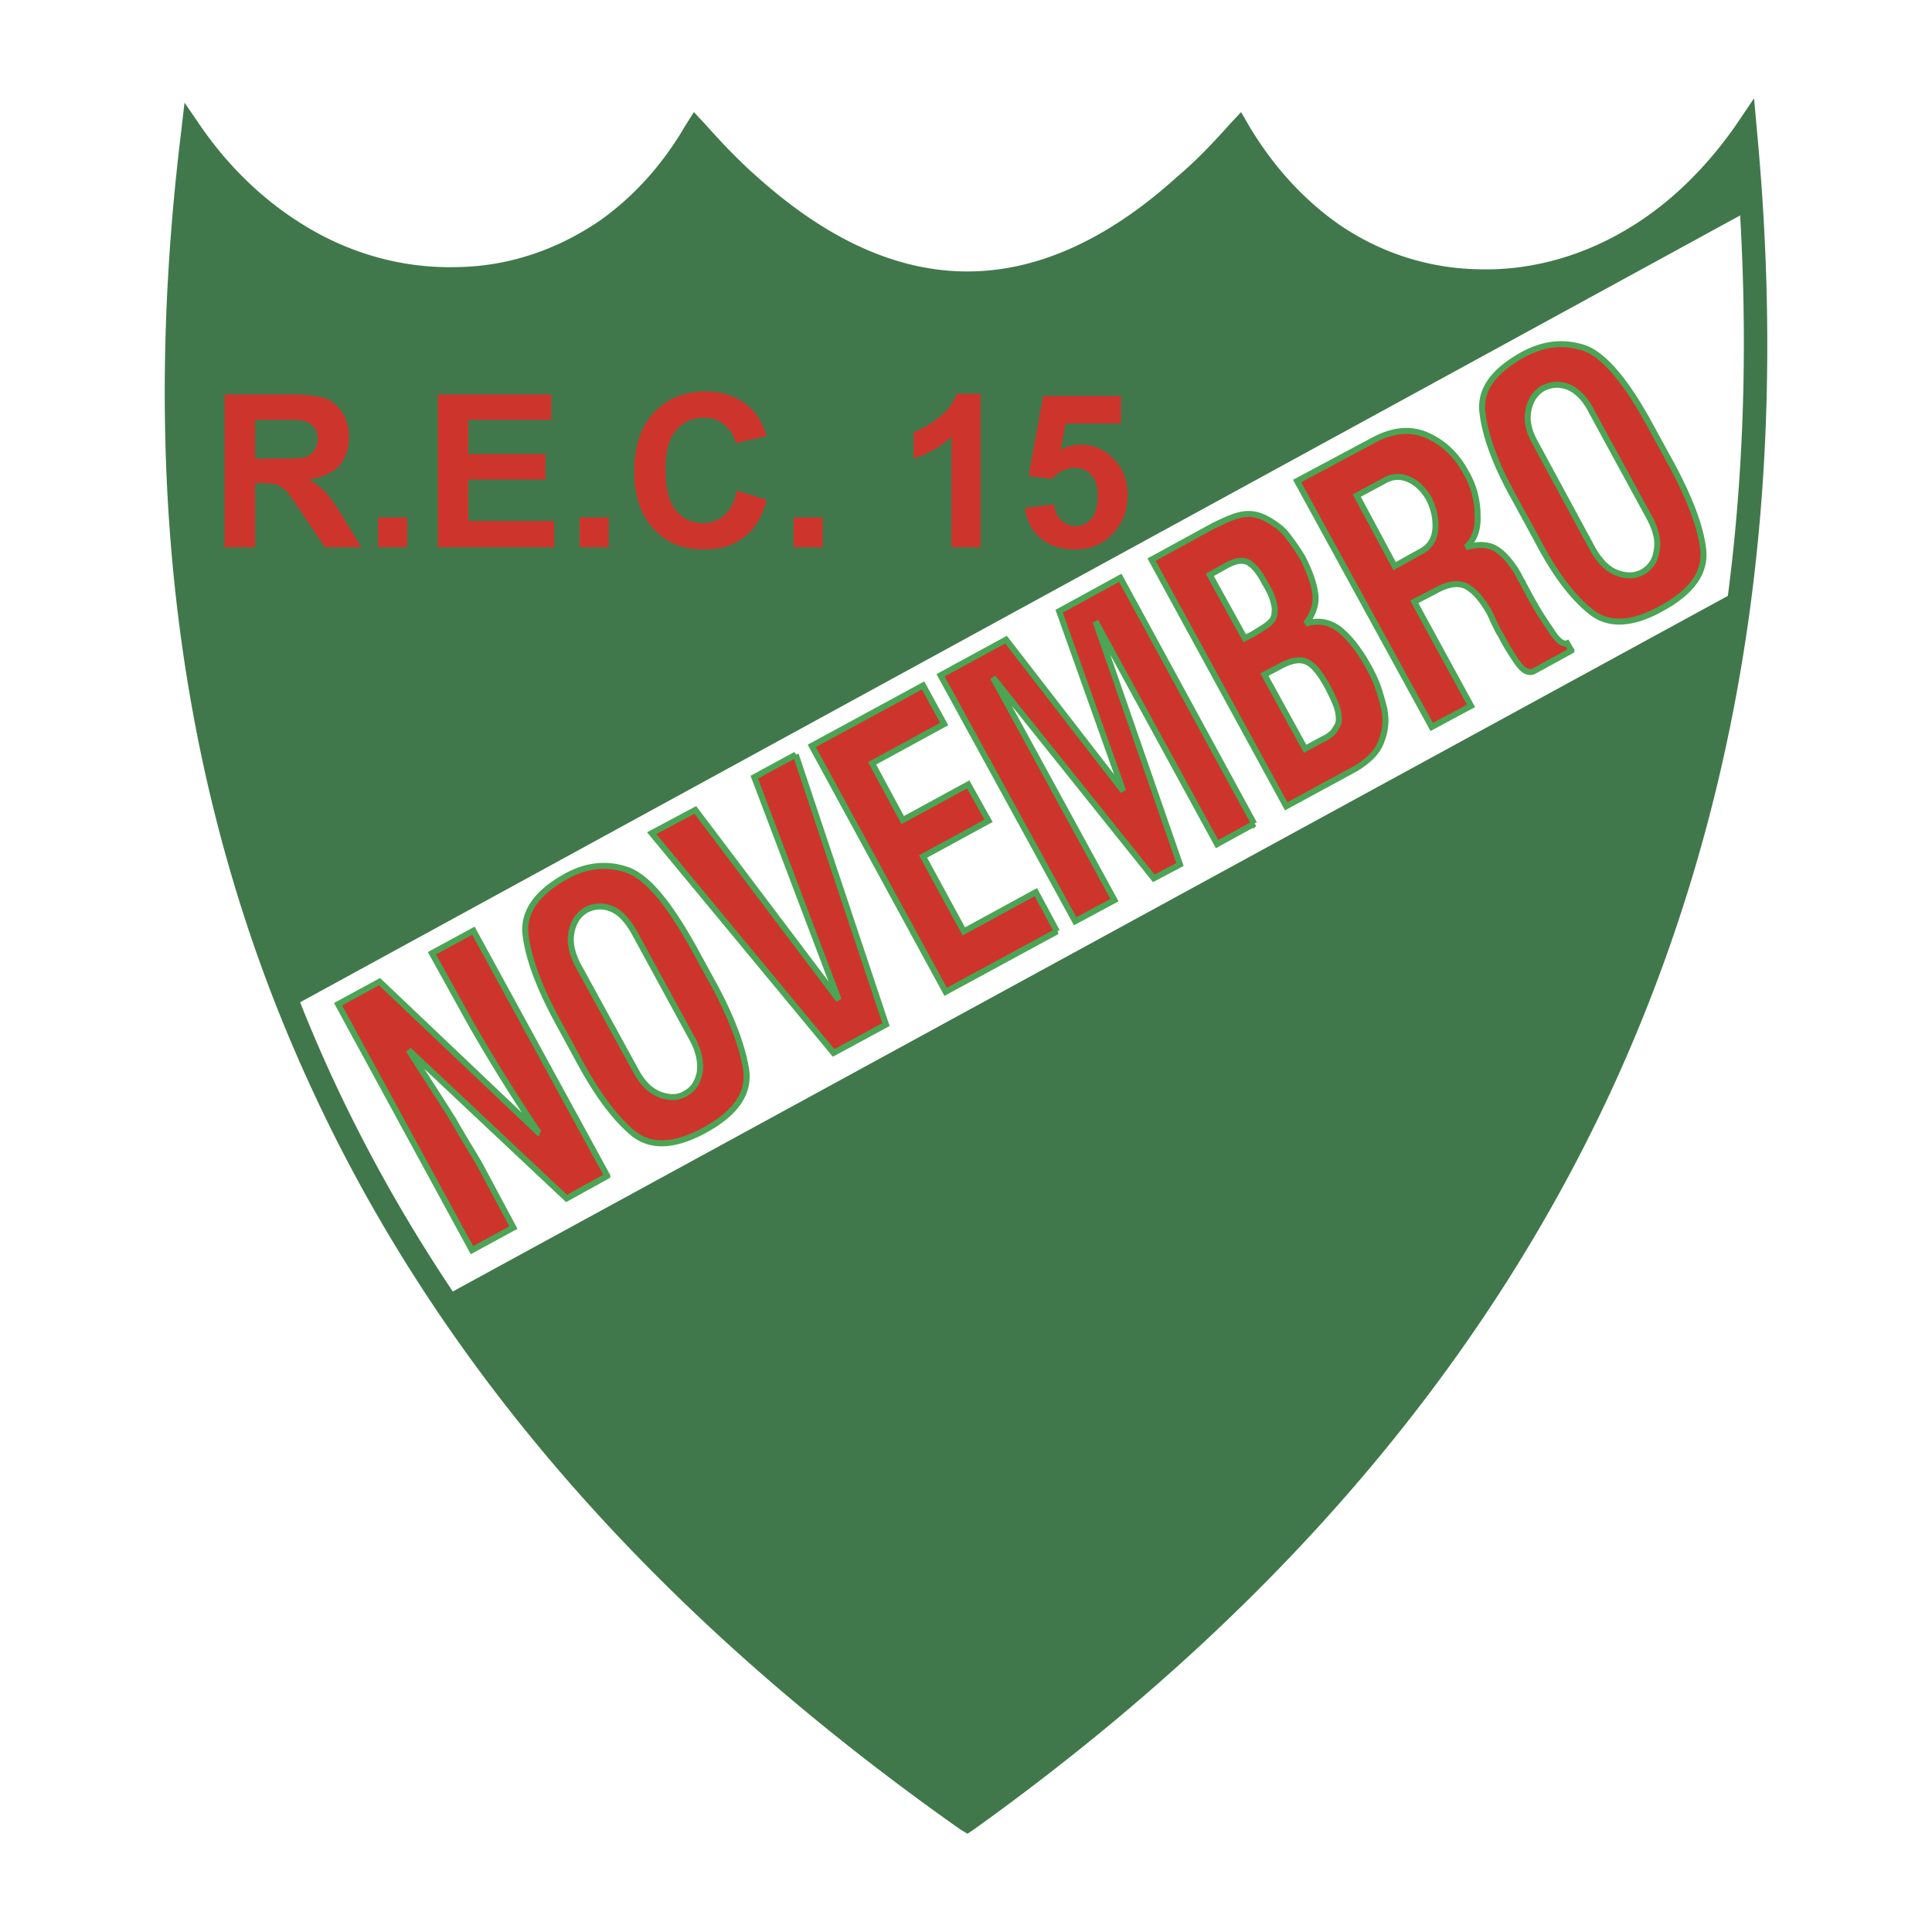 <svg xmlns="http://www.w3.org/2000/svg" width="2500" height="2500" viewBox="0 0 192.756 192.756"><g fill-rule="evenodd" clip-rule="evenodd"><path fill="#fff" d="M0 0h192.756v192.756H0V0z"/><path d="M19.136 14.668c14.592 17.424 35.718 18.44 50.383-.943 14.52 16.189 32.524 22.578 54.159-.653 9.074 17.932 34.92 21.489 49.658.944C180.522 85.67 153.66 140.844 95.8 181.065c-58.224-40.003-84.795-94.96-76.664-166.397z" fill="#41784b"/><path d="M28.792 100.625L174.279 21.13c1.16 10.89.799 24.175-.582 37.606L43.819 129.592c-6.388-9.221-11.18-18.076-15.027-28.967z" fill="#fff"/><path d="M60.59 117.322l-4.066 2.25-15.753-14.809c1.669 2.613 3.194 4.936 4.501 7.041 1.234 2.178 2.178 3.631 2.613 4.43l3.34 6.242-4.138 2.252-13.358-24.539 4.139-2.25 15.898 15.1a191.04 191.04 0 0 1-4.283-6.678c-1.234-2.033-2.396-3.994-3.412-5.881l-2.977-5.373 4.139-2.251 13.357 24.466zm10.744-18.875c1.742 3.268 2.758 6.025 3.122 8.35.291 2.322-1.089 4.283-4.138 5.951-3.049 1.67-5.445 1.744-7.187.291-1.743-1.451-3.485-3.775-5.227-6.969l-2.251-4.139c-1.815-3.34-2.904-6.243-3.194-8.494-.363-2.323 1.016-4.356 4.065-6.026 1.96-1.089 3.993-1.307 5.953-.653 2.033.653 4.211 3.267 6.752 7.84l2.105 3.849zm-2.251 5.227l-5.735-10.526c-.726-1.307-1.452-2.105-2.323-2.468a2.92 2.92 0 0 0-2.469.072c-.798.436-1.306 1.162-1.524 2.178-.218 1.016 0 2.105.581 3.268l5.809 10.6c.653 1.232 1.452 2.031 2.396 2.395s1.814.363 2.541-.072c.798-.436 1.234-1.09 1.452-2.105.144-1.018-.074-2.108-.728-3.342zm10.31-28.385l9.002 26.934-5.228 2.83-18.149-21.924 4.356-2.323 14.302 18.948-8.422-22.215 4.139-2.25zm26.062 17.641l-11.107 6.025L80.99 74.417l11.107-6.026 2.105 3.848-7.188 3.92 3.05 5.662 6.533-3.557 2.033 3.63-6.534 3.557 4.065 7.478 7.187-3.92 2.107 3.921zm19.674-10.745l-3.701 2.033-12.125-22.215 8.422 24.248-2.613 1.38-16.046-20.038 12.125 22.215-3.922 2.105L93.84 67.375l6.533-3.557 11.689 15.1-6.389-17.932 6.098-3.339 13.358 24.538zm11.326-15.826c.291.508.58 1.089.799 1.597.217.508.508 1.379.799 2.542a5.488 5.488 0 0 1-.219 3.412c-.363 1.088-1.307 2.033-2.686 2.831l-6.824 3.703-13.432-24.611 6.244-3.412c1.09-.508 1.961-.944 2.832-1.089.799-.145 1.596 0 2.395.436.799.435 1.525.943 2.033 1.597a21.71 21.71 0 0 1 1.598 2.323c.652 1.307 1.088 2.469 1.234 3.557.145 1.017-.219 2.033-.945 2.977 1.162-.363 2.252-.218 3.268.508 1.015.797 1.961 1.959 2.904 3.629zm-10.309-8.276c-.508-1.017-1.09-1.67-1.598-1.96-.508-.29-1.162-.217-2.033.218l-1.814 1.017 3.484 6.315.727-.363.363-.218c.58-.363 1.088-.653 1.379-.944.363-.291.508-.653.508-1.089.072-.436-.072-.871-.217-1.379-.146-.436-.435-1.016-.799-1.597zm6.389 10.599c-.727-1.379-1.453-2.323-2.105-2.614-.654-.362-1.598-.217-2.76.436l-1.523.799 4.064 7.405.799-.436.943-.508c.291-.145.582-.291.727-.436.219-.146.436-.363.654-.798.289-.363.289-.872.145-1.597-.145-.654-.508-1.38-.944-2.251zm24.248-3.775l-3.703 2.033c-.58.291-1.162 0-1.814-1.016a21.188 21.188 0 0 1-1.525-2.541c-.217-.291-.436-.799-.727-1.379-.289-.654-.436-.944-.436-.944-.725-1.234-1.451-2.105-2.25-2.541s-1.887-.29-3.266.508l-1.961 1.017 5.662 10.382-3.92 2.105-13.432-24.539 7.479-3.993c1.961-1.089 3.775-1.307 5.445-.581 1.67.726 2.977 1.96 3.92 3.702a8.457 8.457 0 0 1 1.162 4.284c.072 1.452-.363 2.541-1.162 3.194 1.379-.363 2.396-.291 3.193.291.727.508 1.453 1.379 2.105 2.541.074.218.219.436.363.653.072.218.219.436.291.581.943 1.815 1.814 3.194 2.541 4.21.652 1.089 1.234 1.452 1.598 1.306l.437.727zm-18.586-16.989l-2.832 1.524 3.775 7.042 2.613-1.452c.871-.436 1.381-1.234 1.453-2.25s-.145-2.033-.654-3.049c-.508-.872-1.16-1.524-1.959-1.888s-1.597-.362-2.396.073zm28.604-1.524c1.742 3.267 2.832 6.026 3.121 8.349.291 2.323-1.088 4.283-4.137 5.954-2.977 1.669-5.373 1.742-7.115.29-1.814-1.452-3.557-3.775-5.227-6.969l-2.25-4.138c-1.889-3.339-2.977-6.244-3.268-8.567-.363-2.323 1.016-4.283 4.064-5.953 2.033-1.089 3.994-1.307 6.025-.654 1.961.654 4.211 3.267 6.68 7.841l2.107 3.847zm-2.25 5.228l-5.734-10.527c-.654-1.307-1.453-2.105-2.324-2.468-.871-.363-1.67-.291-2.469.072-.799.436-1.307 1.162-1.523 2.178-.219 1.017 0 2.105.652 3.267l5.736 10.599c.652 1.162 1.451 2.033 2.395 2.396.943.362 1.814.362 2.613-.073.727-.436 1.234-1.089 1.381-2.105.216-1.017-.073-2.106-.727-3.339z" fill="#cd352c" stroke="#4ba555" stroke-width=".598" stroke-miterlimit="2.613"/><path d="M22.403 54.598V39.352h6.461c1.597 0 2.832.145 3.557.363.726.29 1.307.798 1.742 1.452.436.726.653 1.525.653 2.396 0 1.161-.29 2.105-.943 2.904-.726.726-1.742 1.162-3.049 1.379.653.363 1.235.798 1.67 1.307.436.436 1.017 1.234 1.742 2.469l1.815 2.976h-3.63l-2.25-3.339c-.799-1.162-1.307-1.96-1.598-2.251a3.678 3.678 0 0 0-.944-.653c-.291-.073-.871-.145-1.524-.145h-.653v6.388h-3.049zm3.049-8.857h2.25c1.524 0 2.396 0 2.832-.146.363-.145.653-.362.798-.653.218-.291.363-.726.363-1.162 0-.508-.146-.943-.436-1.234a1.976 1.976 0 0 0-1.162-.581c-.218-.072-1.017-.072-2.25-.072h-2.396v3.848h.001zm12.269 8.857v-2.976h2.904v2.976h-2.904zm5.953 0V39.352H55v2.541h-8.276v3.412h7.696v2.541h-7.696v4.138h8.566v2.613H43.674v.001zm14.157 0v-2.976h2.904v2.976h-2.904zm15.681-5.663l2.977.944c-.436 1.67-1.162 2.904-2.251 3.703-1.089.871-2.396 1.234-4.065 1.234-2.032 0-3.702-.654-4.937-2.033-1.307-1.379-1.96-3.34-1.96-5.735 0-2.468.653-4.501 1.96-5.88s2.977-2.105 5.154-2.105c1.888 0 3.34.581 4.501 1.669.726.653 1.234 1.597 1.597 2.759l-3.049.726c-.218-.726-.581-1.379-1.162-1.815-.508-.508-1.234-.726-2.033-.726-1.162 0-2.105.436-2.759 1.234-.726.798-1.088 2.105-1.088 3.92 0 1.959.363 3.339 1.088 4.138.654.799 1.597 1.234 2.686 1.234a3.16 3.16 0 0 0 2.105-.798c.583-.509 1.018-1.307 1.236-2.469zm5.663 5.663v-2.976h2.903v2.976h-2.903zm18.657 0h-2.903V43.563a9.387 9.387 0 0 1-3.775 2.178v-2.613a9.037 9.037 0 0 0 2.468-1.452c.872-.653 1.525-1.452 1.815-2.396h2.395v15.318zm4.43-3.921l2.904-.363c.072.653.289 1.234.725 1.597s.871.581 1.379.581c.654 0 1.162-.218 1.598-.726.436-.508.654-1.234.654-2.251 0-.944-.219-1.669-.654-2.105-.436-.508-.943-.726-1.67-.726-.797 0-1.596.362-2.25 1.088l-2.322-.291 1.451-7.986h7.768v2.759h-5.518l-.508 2.614a4.218 4.218 0 0 1 2.033-.508c1.307 0 2.396.508 3.268 1.452.943.944 1.379 2.105 1.379 3.629 0 1.234-.363 2.396-1.09 3.34-1.016 1.379-2.396 2.033-4.139 2.033-1.379 0-2.539-.363-3.41-1.09-.946-.796-1.454-1.812-1.598-3.047z" fill="#cd352c"/><path d="M20.007 16.556c-3.702 34.194.871 64.613 13.431 91.547 12.85 27.441 33.976 51.326 63.088 71.943 28.75-20.689 49.439-44.793 62.144-72.453 12.486-27.006 17.279-57.424 14.592-91.255-2.977 3.703-6.389 6.606-9.945 8.712-5.01 2.904-10.453 4.283-15.826 4.211-5.373-.146-10.672-1.815-15.318-4.937a33.433 33.433 0 0 1-8.785-9.221 61.05 61.05 0 0 1-4.355 4.356c-7.477 6.679-14.955 10.019-22.505 10.019s-15.101-3.34-22.578-10.019a61.26 61.26 0 0 1-4.355-4.356c-2.396 3.703-5.228 6.606-8.349 8.785-4.719 3.339-10.091 5.009-15.609 5.154-5.447.146-11.037-1.305-16.119-4.282a35.787 35.787 0 0 1-9.511-8.204zm11.326 92.563C18.192 81.024 13.691 49.226 18.047 13.362l.362-3.122 1.743 2.541c3.049 4.356 6.679 7.623 10.599 9.946 4.647 2.759 9.801 4.065 14.883 3.92 5.01-.072 9.874-1.669 14.229-4.646 3.267-2.323 6.171-5.445 8.494-9.438l.871-1.379 1.089 1.162c1.742 1.959 3.485 3.775 5.227 5.299 7.042 6.316 14.012 9.438 20.981 9.438 6.896 0 13.939-3.122 20.908-9.438 1.816-1.524 3.559-3.34 5.301-5.299l1.088-1.162.799 1.379c2.469 4.138 5.518 7.405 8.93 9.801 4.211 2.904 9.074 4.428 14.012 4.501 4.863.145 9.945-1.162 14.52-3.848 4.139-2.396 7.914-5.953 11.107-10.527l1.814-2.686.291 3.267c3.34 35.5-1.451 67.298-14.447 95.54-12.994 28.168-34.193 52.779-63.668 73.904l-.654.436-.726-.436c-29.765-20.98-51.4-45.3-64.467-73.396z" fill="#41784b"/></g></svg>